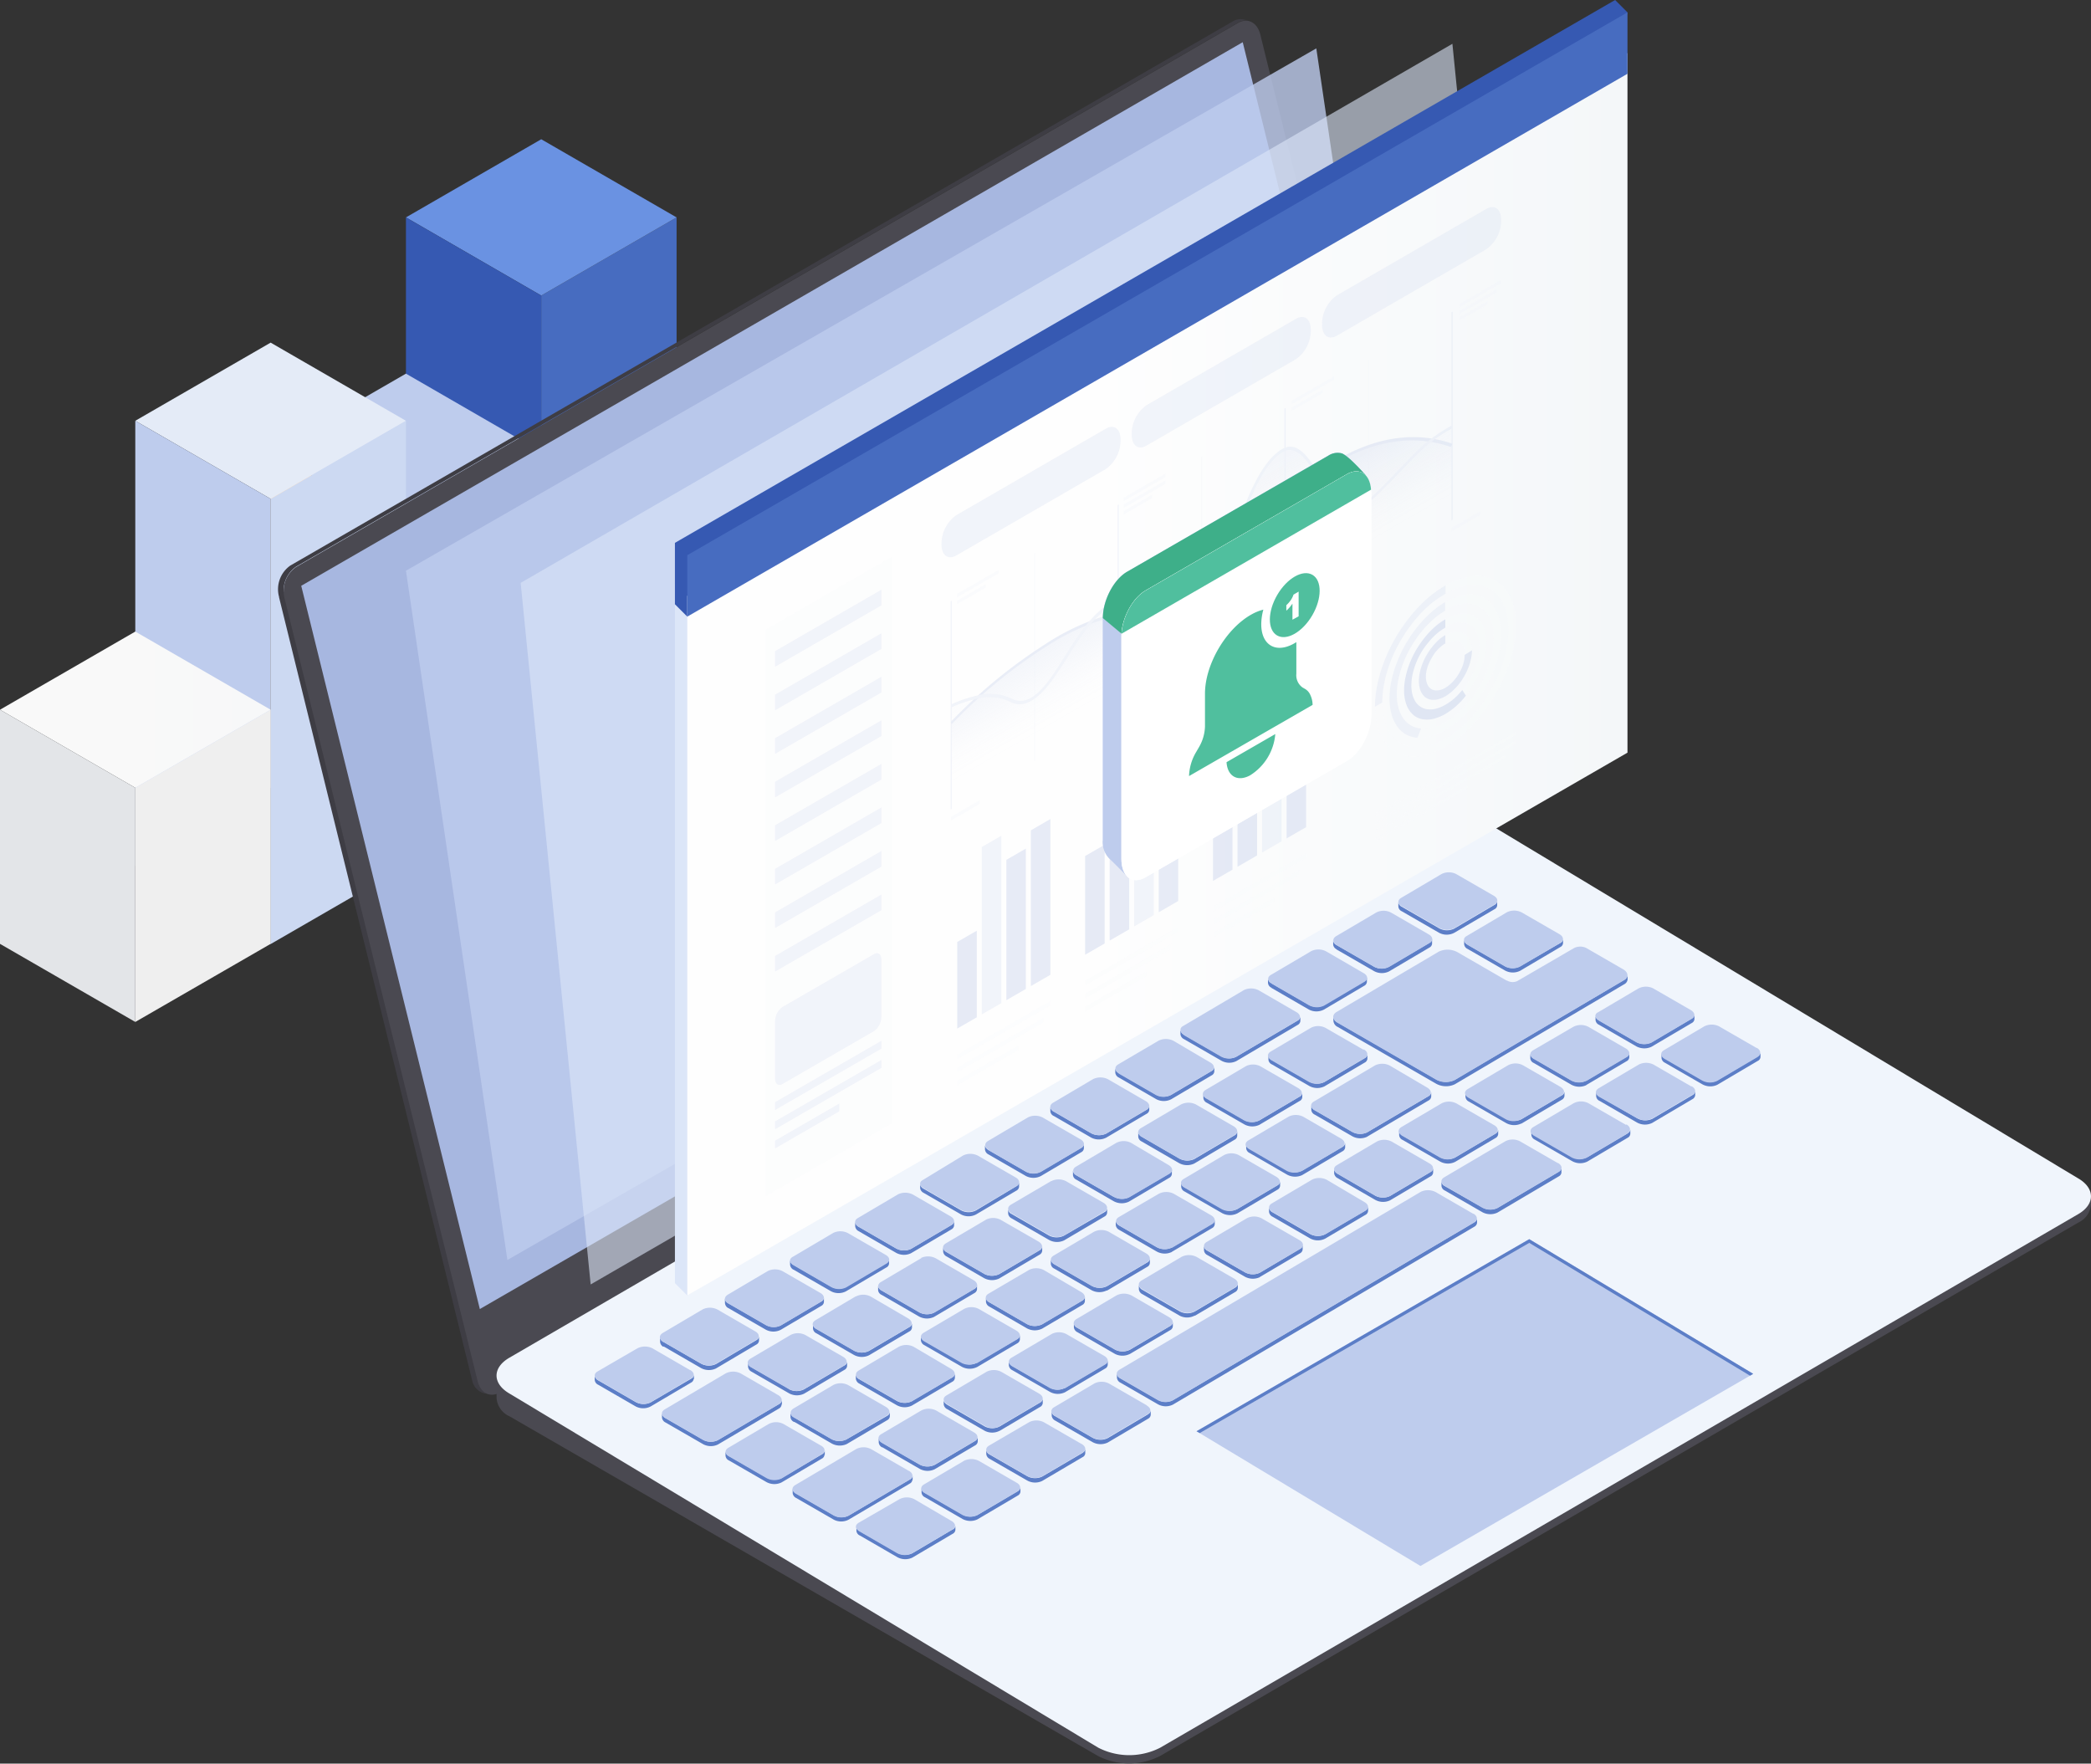 <svg xmlns="http://www.w3.org/2000/svg" xmlns:xlink="http://www.w3.org/1999/xlink" viewBox="0 0 338.47 285.47"><rect x="0" y="0" width="338.47" height="285.47" fill="#333333" stroke="none"/><defs><style>.cls-1{fill:#476cc0;}.cls-2{fill:#6a92e2;}.cls-3{fill:#3659b2;}.cls-4{fill:#5c7ec7;}.cls-17,.cls-5{fill:#becced;}.cls-6{fill:#ffd2a1;}.cls-7{fill:#ccd9f2;}.cls-8{fill:url(#Безымянный_градиент_19);}.cls-9{fill:#efefef;}.cls-10{fill:url(#Безымянный_градиент_43);}.cls-11{fill:#e3e5e8;}.cls-12{isolation:isolate;}.cls-13{fill:#3e3d44;}.cls-14{fill:#4a4951;}.cls-15{fill:#a7b7e0;}.cls-16{fill:#f0f5fc;}.cls-17,.cls-22,.cls-25,.cls-26,.cls-33{opacity:0.8;}.cls-18{opacity:0.6;fill:url(#Безымянный_градиент_10);}.cls-19{fill:url(#Безымянный_градиент_10-2);}.cls-20{fill:url(#Безымянный_градиент_27);}.cls-21{opacity:0.3;}.cls-23,.cls-26{fill:#f0f3fa;}.cls-24,.cls-25{fill:#bac7e7;}.cls-27{fill:url(#Безымянный_градиент_25);}.cls-28{fill:url(#Безымянный_градиент_23);}.cls-29{fill:#d4dcf0;}.cls-30,.cls-33{fill:#f9fafd;}.cls-31{fill:#b2c0e4;}.cls-32{fill:#adbce2;}.cls-34{fill:#3eaf89;}.cls-35{fill:#fff;}.cls-36{fill:#50bf9e;}</style><linearGradient id="Безымянный_градиент_19" x1="21.9" y1="68.11" x2="65.71" y2="68.11" gradientUnits="userSpaceOnUse"><stop offset="0" stop-color="#e4ebf7"/><stop offset="0.99" stop-color="#e4ebf7"/></linearGradient><linearGradient id="Безымянный_градиент_43" y1="114.88" x2="43.81" y2="114.88" gradientUnits="userSpaceOnUse"><stop offset="0.43" stop-color="#f9f9f9"/><stop offset="1" stop-color="#f7f8f9"/></linearGradient><linearGradient id="Безымянный_градиент_10" x1="84.28" y1="107.5" x2="246.44" y2="107.5" gradientUnits="userSpaceOnUse"><stop offset="0" stop-color="#dce6f8"/><stop offset="0.99" stop-color="#dce6f8"/></linearGradient><linearGradient id="Безымянный_градиент_10-2" x1="109.25" y1="108.14" x2="261.45" y2="108.14" xlink:href="#Безымянный_градиент_10"/><linearGradient id="Безымянный_градиент_27" x1="111.25" y1="109.14" x2="263.45" y2="109.14" gradientUnits="userSpaceOnUse"><stop offset="0.43" stop-color="#fefefe"/><stop offset="1" stop-color="#f4f7f9"/></linearGradient><linearGradient id="Безымянный_градиент_25" x1="78.04" y1="-245.24" x2="78.04" y2="-264.21" gradientTransform="matrix(0.87, -0.5, 0, 1.15, 126.9, 431.42)" gradientUnits="userSpaceOnUse"><stop offset="0.32" stop-color="#bac7e7" stop-opacity="0"/><stop offset="0.41" stop-color="#bac7e7" stop-opacity="0.03"/><stop offset="0.54" stop-color="#bac7e7" stop-opacity="0.11"/><stop offset="0.7" stop-color="#bac7e7" stop-opacity="0.25"/><stop offset="0.87" stop-color="#bac7e7" stop-opacity="0.44"/><stop offset="1" stop-color="#bac7e7" stop-opacity="0.6"/></linearGradient><linearGradient id="Безымянный_градиент_23" x1="78.04" y1="-246.98" x2="78.04" y2="-270.13" gradientTransform="matrix(0.87, -0.5, 0, 1.15, 126.9, 431.42)" gradientUnits="userSpaceOnUse"><stop offset="0.39" stop-color="#d4dcf0" stop-opacity="0"/><stop offset="0.47" stop-color="#d4dcf0" stop-opacity="0.05"/><stop offset="0.62" stop-color="#d4dcf0" stop-opacity="0.17"/><stop offset="0.81" stop-color="#d4dcf0" stop-opacity="0.38"/><stop offset="1" stop-color="#d4dcf0" stop-opacity="0.6"/></linearGradient></defs><title>Ресурс 155</title><g id="Слой_2" data-name="Слой 2"><g id="Слой_1-2" data-name="Слой 1"><polygon class="cls-1" points="87.61 127.52 109.52 114.87 109.52 35.19 87.61 47.84 87.61 127.52"/><polygon class="cls-2" points="65.71 35.19 87.61 47.84 109.52 35.19 87.61 22.54 65.71 35.19"/><polygon class="cls-3" points="87.61 127.52 65.71 114.87 65.71 35.19 87.61 47.84 87.61 127.52"/><polygon class="cls-4" points="65.71 140.16 87.61 127.52 87.61 73.13 65.71 85.78 65.71 140.16"/><polygon class="cls-5" points="43.81 73.13 65.71 85.78 87.61 73.13 65.71 60.48 43.81 73.13"/><polygon class="cls-6" points="65.71 140.16 43.81 127.52 43.81 73.13 65.71 85.78 65.71 140.16"/><polygon class="cls-7" points="43.81 152.81 65.71 140.16 65.71 68.11 43.81 80.75 43.81 152.81"/><polygon class="cls-8" points="21.9 68.11 43.81 80.75 65.71 68.11 43.81 55.46 21.9 68.11"/><polygon class="cls-5" points="43.81 152.81 21.9 140.16 21.9 68.11 43.81 80.75 43.81 152.81"/><polygon class="cls-9" points="21.9 165.42 43.81 152.78 43.81 114.88 21.9 127.52 21.9 165.42"/><polygon class="cls-10" points="0 114.88 21.9 127.52 43.81 114.88 21.9 102.23 0 114.88"/><polygon class="cls-11" points="21.9 165.42 0 152.78 0 114.88 21.9 127.52 21.9 165.42"/><g id="_2" data-name="2"><g class="cls-12"><path class="cls-13" d="M47.23,94.45,45.15,96.6,76.41,223.36a2.72,2.72,0,0,0,2,2.18l.9.18Z"/><path class="cls-13" d="M201.19,3.14a2.29,2.29,0,0,0-1.6.3L47,91.54a4.69,4.69,0,0,0-1.85,5l.9.19a4.72,4.72,0,0,1,1.86-5L200.49,3.62a2.29,2.29,0,0,1,1.6-.3Z"/><path class="cls-14" d="M235.3,132.33,204,5.57c-.47-1.9-2-2.74-3.55-1.88L47.91,91.79a4.72,4.72,0,0,0-1.86,5L77.31,223.55c.47,1.89,2,2.73,3.54,1.87l152.59-88.1A4.72,4.72,0,0,0,235.3,132.33Z"/><polygon class="cls-15" points="230.04 123.92 201.16 6.83 48.76 94.82 77.67 211.89 230.04 123.92"/></g><g class="cls-12"><path class="cls-14" d="M80.38,222.65v3.67a3.53,3.53,0,0,0,2.09,2.93l95.29,55a11.11,11.11,0,0,0,10,0L336.4,197.9a3.52,3.52,0,0,0,2.06-2.88v-1.37Z"/><path class="cls-16" d="M336.38,190.73c2.76,1.59,2.8,4.2,0,5.81L187.79,282.9a11,11,0,0,1-10,0L82.47,225.57c-2.78-1.61-2.8-4.2,0-5.81L231.06,133.4a11,11,0,0,1,10,0l70.53,42.43Z"/></g><polygon class="cls-5" points="247.54 200.58 193.68 231.67 229.93 253.48 283.79 222.38 247.54 200.58"/><polygon class="cls-4" points="247.54 201.18 283.28 222.68 283.79 222.38 247.54 200.58 193.68 231.67 194.19 231.97 247.54 201.18"/><path class="cls-4" d="M226.35,146.69V146a.93.93,0,0,0,.55.77l6.07,3.5a2.66,2.66,0,0,0,2.41.05l6.53-3.85a.77.77,0,0,0,.44-.64v.71a.76.76,0,0,1-.45.64L235.38,151a2.63,2.63,0,0,1-2.41,0l-6.07-3.5A.91.91,0,0,1,226.35,146.69Zm-10,7,6.07,3.5a2.62,2.62,0,0,0,2.42.05l6.52-3.85a.78.78,0,0,0,.45-.63V152a.76.76,0,0,1-.45.63l-6.52,3.85a2.6,2.6,0,0,1-2.41,0l-6.07-3.5a.92.92,0,0,1-.56-.77l0,.71A1,1,0,0,0,216.37,153.67Zm-10.54,6.22,6.07,3.51a2.65,2.65,0,0,0,2.42,0l6.52-3.85a.79.79,0,0,0,.44-.64l0-.71a.81.81,0,0,1-.45.64l-6.52,3.85a2.68,2.68,0,0,1-2.42-.05l-6.07-3.51a.92.92,0,0,1-.55-.77l0,.71A.94.94,0,0,0,205.83,159.89ZM237,152.1v.71a.94.94,0,0,0,.56.79l6.07,3.5a2.66,2.66,0,0,0,2.41.05l6.52-3.85a.77.77,0,0,0,.45-.64V152a.78.78,0,0,1-.44.64L246,156.44a2.66,2.66,0,0,1-2.41-.05l-6.07-3.5A.94.94,0,0,1,237,152.1Zm-4.52,22.62-15.94-9.2a1.18,1.18,0,0,1-.7-1l0,.71a1.19,1.19,0,0,0,.7,1l15.95,9.2a3.33,3.33,0,0,0,3,.08l27.42-16.19a1,1,0,0,0,.55-.79v-.71a1,1,0,0,1-.54.79L235.47,174.8A3.33,3.33,0,0,1,232.46,174.72Zm25.79-10.33v.71a.92.92,0,0,0,.55.77l6.07,3.51a2.74,2.74,0,0,0,2.43.06l6.53-3.85a.77.77,0,0,0,.43-.64l0-.71a.8.8,0,0,1-.44.64l-6.52,3.85a2.76,2.76,0,0,1-2.44-.06l-6.07-3.51A.94.94,0,0,1,258.25,164.39ZM284.48,171,278,174.87a2.65,2.65,0,0,1-2.43-.06l-6.07-3.5a1,1,0,0,1-.55-.77v.71a.93.93,0,0,0,.55.77l6.07,3.5a2.65,2.65,0,0,0,2.43.06l6.52-3.85a.76.76,0,0,0,.45-.63v-.71A.77.77,0,0,1,284.48,171Zm-27.71,4.63,6.52-3.85a.77.77,0,0,0,.44-.63v-.71a.77.77,0,0,1-.44.63l-6.52,3.85a2.68,2.68,0,0,1-2.43-.06l-6.07-3.51a.92.92,0,0,1-.56-.77v.71a.9.9,0,0,0,.56.77l6.07,3.51A2.67,2.67,0,0,0,256.77,175.65ZM274,177.24l-6.52,3.85A2.68,2.68,0,0,1,265,181l-6.07-3.51a.91.91,0,0,1-.56-.77v.71a.91.91,0,0,0,.56.77l6.07,3.51a2.68,2.68,0,0,0,2.43.06l6.52-3.85a.82.82,0,0,0,.45-.64v-.71A.79.79,0,0,1,274,177.24Zm-27.72,4.63,6.52-3.85a.79.79,0,0,0,.44-.63v-.71a.77.77,0,0,1-.44.63l-6.52,3.85a2.67,2.67,0,0,1-2.43-.06l-6.07-3.5a.92.92,0,0,1-.56-.77v.71a.93.93,0,0,0,.55.77l6.07,3.5A2.7,2.7,0,0,0,246.23,181.87Zm17.18,1.59-6.52,3.85a2.65,2.65,0,0,1-2.43-.06l-6.07-3.5a.92.92,0,0,1-.56-.78v.71a.93.93,0,0,0,.55.78l6.07,3.5a2.67,2.67,0,0,0,2.44.06l6.52-3.85a.77.77,0,0,0,.44-.63l0-.71A.78.78,0,0,1,263.41,183.46ZM191.65,168.2l6.07,3.5a2.61,2.61,0,0,0,2.4.06l9.94-5.86a.8.8,0,0,0,.43-.63v-.71a.77.77,0,0,1-.43.63l-9.94,5.86a2.64,2.64,0,0,1-2.4-.06l-6.07-3.5a1,1,0,0,1-.57-.79v.71A1,1,0,0,0,191.65,168.2Zm29.25,3.09-6.52,3.85a2.68,2.68,0,0,1-2.43-.06l-6.07-3.5a.92.92,0,0,1-.56-.77v.71a.92.92,0,0,0,.56.77l6.07,3.5a2.67,2.67,0,0,0,2.43.06l6.52-3.85a.77.77,0,0,0,.44-.63v-.71A.77.77,0,0,1,220.9,171.29Zm.4,12.7,9.94-5.86a.78.78,0,0,0,.43-.62v-.71a.77.77,0,0,1-.42.62l-9.94,5.86a2.66,2.66,0,0,1-2.42-.07l-6.07-3.5a.94.94,0,0,1-.56-.78v.71a.92.92,0,0,0,.56.78l6.07,3.5A2.64,2.64,0,0,0,221.3,184Zm14.24,4.08,6.52-3.85a.8.8,0,0,0,.45-.63v-.72a.78.78,0,0,1-.45.64l-6.52,3.85a2.62,2.62,0,0,1-2.42-.05l-6.07-3.5a1,1,0,0,1-.57-.79v.71a.93.93,0,0,0,.57.79l6.07,3.5A2.62,2.62,0,0,0,235.54,188.07Zm-54.43-13.65,6.07,3.51a2.66,2.66,0,0,0,2.41,0l6.53-3.86a.77.77,0,0,0,.44-.63l0-.71a.8.8,0,0,1-.45.63l-6.52,3.85a2.62,2.62,0,0,1-2.42,0l-6.07-3.5a1,1,0,0,1-.57-.79v.71A1,1,0,0,0,181.11,174.42Zm20.31,6.87-6.07-3.5a1,1,0,0,1-.56-.78v.71a.94.94,0,0,0,.56.78l6.07,3.5a2.69,2.69,0,0,0,2.42.08l6.54-3.87a.72.72,0,0,0,.42-.61v-.71a.72.72,0,0,1-.42.61l-6.54,3.86A2.66,2.66,0,0,1,201.42,181.29Zm9.36,8.92,6.52-3.85a.78.78,0,0,0,.44-.63V185a.76.76,0,0,1-.44.64l-6.52,3.85a2.71,2.71,0,0,1-2.43-.06l-6.07-3.51a1,1,0,0,1-.56-.77v.71a.91.91,0,0,0,.56.77l6.07,3.51A2.71,2.71,0,0,0,210.78,190.21ZM225,194.3l6.54-3.87a.76.76,0,0,0,.44-.62v-.71a.77.77,0,0,1-.43.62L225,193.59a2.67,2.67,0,0,1-2.4-.06L216.54,190a1,1,0,0,1-.58-.79v.71a1,1,0,0,0,.58.79l6.07,3.51A2.65,2.65,0,0,0,225,194.3Zm-54.42-13.66,6.07,3.51a2.66,2.66,0,0,0,2.41,0l6.52-3.85a.77.77,0,0,0,.45-.64V179a.79.79,0,0,1-.44.64l-6.53,3.85a2.69,2.69,0,0,1-2.41-.05l-6.07-3.51a.92.92,0,0,1-.56-.78v.71A.91.91,0,0,0,170.57,180.64Zm20.31,6.88L184.81,184a1,1,0,0,1-.56-.77V184a.93.93,0,0,0,.56.77l6.07,3.51a2.71,2.71,0,0,0,2.43.06l6.52-3.85a.75.75,0,0,0,.44-.63l0-.71a.8.8,0,0,1-.44.63l-6.53,3.85A2.71,2.71,0,0,1,190.88,187.52Zm9.36,8.91,6.52-3.85a.79.79,0,0,0,.44-.63v-.71a.77.77,0,0,1-.44.63l-6.52,3.85a2.71,2.71,0,0,1-2.43-.06l-6.07-3.5a.93.93,0,0,1-.55-.78l0,.71a.94.94,0,0,0,.56.78l6.07,3.5A2.71,2.71,0,0,0,200.24,196.43Zm14.23,4.08,6.52-3.85a.77.77,0,0,0,.45-.64v-.71a.79.79,0,0,1-.45.64l-6.52,3.85a2.63,2.63,0,0,1-2.41-.05L206,196.24a1,1,0,0,1-.58-.78v.71a1,1,0,0,0,.58.78l6.07,3.51A2.63,2.63,0,0,0,214.47,200.51ZM160,186.86l6.07,3.5a2.65,2.65,0,0,0,2.42,0l6.52-3.85a.77.77,0,0,0,.44-.64v-.71a.77.77,0,0,1-.44.64l-6.52,3.85a2.63,2.63,0,0,1-2.41,0l-6.07-3.5a1,1,0,0,1-.57-.79l0,.71A1,1,0,0,0,160,186.86Zm20.3,6.88-6.07-3.5a.93.93,0,0,1-.55-.78v.71a.91.91,0,0,0,.55.78l6.07,3.5a2.71,2.71,0,0,0,2.43.06l6.52-3.85a.77.77,0,0,0,.44-.63v-.71a.75.75,0,0,1-.43.63l-6.53,3.85A2.71,2.71,0,0,1,180.34,193.74Zm9.37,8.9,6.53-3.85a.78.78,0,0,0,.43-.63v-.71a.76.76,0,0,1-.43.63l-6.52,3.85a2.7,2.7,0,0,1-2.44-.06l-6.07-3.5a1,1,0,0,1-.56-.77v.71a1,1,0,0,0,.56.77l6.07,3.5A2.68,2.68,0,0,0,189.71,202.64Zm14.22,4.09,6.52-3.85a.78.78,0,0,0,.45-.64v-.71a.76.76,0,0,1-.45.64L203.94,206a2.66,2.66,0,0,1-2.41-.05l-6.07-3.5a.94.94,0,0,1-.57-.79v.71a.94.94,0,0,0,.56.79l6.07,3.5A2.68,2.68,0,0,0,203.93,206.73ZM149.5,193.08l6.07,3.5a2.62,2.62,0,0,0,2.42,0l6.52-3.85a.8.8,0,0,0,.45-.63v-.71a.78.78,0,0,1-.45.63L158,195.92a2.62,2.62,0,0,1-2.42,0l-6.07-3.5a.94.94,0,0,1-.56-.79l0,.71A1,1,0,0,0,149.5,193.08ZM169.82,200l-6.07-3.5a.92.92,0,0,1-.56-.77l0,.71a1,1,0,0,0,.56.77l6.07,3.5a2.67,2.67,0,0,0,2.44.06l6.52-3.85a.76.76,0,0,0,.43-.63v-.71a.74.74,0,0,1-.43.63L172.25,200A2.67,2.67,0,0,1,169.82,200Zm9.35,8.92,6.52-3.85a.76.76,0,0,0,.44-.64l0-.71a.8.8,0,0,1-.44.64l-6.53,3.85a2.68,2.68,0,0,1-2.43-.07l-6.07-3.5a1,1,0,0,1-.56-.77v.71a.94.94,0,0,0,.56.77l6.07,3.51A2.71,2.71,0,0,0,179.17,208.87Zm14.23,4.07,6.53-3.85a.79.79,0,0,0,.44-.63v-.71a.79.79,0,0,1-.44.63l-6.52,3.85a2.62,2.62,0,0,1-2.42,0l-6.07-3.5a1,1,0,0,1-.57-.79l0,.71a1,1,0,0,0,.58.79l6.07,3.5A2.6,2.6,0,0,0,193.4,212.94ZM139,199.29l6.07,3.51a2.65,2.65,0,0,0,2.39.06L154,199a.79.79,0,0,0,.44-.63v-.71a.8.8,0,0,1-.43.63l-6.54,3.86a2.67,2.67,0,0,1-2.4-.06L139,198.58a1,1,0,0,1-.57-.79v.71A1,1,0,0,0,139,199.29Zm20.29,6.88-6.07-3.5a.93.93,0,0,1-.55-.77l0,.71a1,1,0,0,0,.56.77l6.07,3.51a2.71,2.71,0,0,0,2.43.06l6.53-3.85a.8.8,0,0,0,.44-.64v-.71a.8.8,0,0,1-.44.64l-6.52,3.85A2.7,2.7,0,0,1,159.27,206.17Zm9.36,8.92,6.54-3.86a.75.75,0,0,0,.42-.62l0-.71a.78.78,0,0,1-.43.62l-6.54,3.86a2.67,2.67,0,0,1-2.41-.07l-6.07-3.51a.92.92,0,0,1-.56-.77l0,.71a1,1,0,0,0,.57.77l6.07,3.51A2.67,2.67,0,0,0,168.63,215.09Zm14.23,4.08,6.52-3.85a.79.79,0,0,0,.45-.64V214a.79.79,0,0,1-.44.64l-6.53,3.85a2.66,2.66,0,0,1-2.41-.05l-6.07-3.51a.93.93,0,0,1-.57-.78l0,.71a1,1,0,0,0,.58.78l6.07,3.51A2.66,2.66,0,0,0,182.86,219.17Zm69.45-29.51-9.92,5.86a2.71,2.71,0,0,1-2.43-.06L233.89,192a.94.94,0,0,1-.56-.77v.71a.91.91,0,0,0,.56.77l6.07,3.51a2.71,2.71,0,0,0,2.43.06l9.92-5.86a.79.79,0,0,0,.44-.63V189A.77.77,0,0,1,252.31,189.66Zm-13.7,8.2-48.78,28.79a2.6,2.6,0,0,1-2.41-.05l-6.07-3.5a1,1,0,0,1-.57-.79l0,.71a1,1,0,0,0,.57.79l6.07,3.5a2.62,2.62,0,0,0,2.42.05l48.78-28.79a.81.81,0,0,0,.45-.64v-.71A.79.79,0,0,1,238.61,197.86Zm-110.17,7.66,6.07,3.5a2.63,2.63,0,0,0,2.41,0l6.52-3.85a.77.77,0,0,0,.45-.64v-.71a.77.77,0,0,1-.45.64l-6.52,3.85a2.63,2.63,0,0,1-2.41-.05l-6.07-3.51a.93.93,0,0,1-.57-.78v.71A1,1,0,0,0,128.44,205.52Zm20.31,6.87-6.07-3.51a.92.92,0,0,1-.56-.77v.71a.91.91,0,0,0,.56.77l6.07,3.51a2.67,2.67,0,0,0,2.41.07l6.54-3.86a.78.78,0,0,0,.43-.62V208a.77.77,0,0,1-.42.62l-6.55,3.86A2.67,2.67,0,0,1,148.75,212.39Zm9.36,8.91,6.52-3.85a.79.79,0,0,0,.44-.63v-.71a.77.77,0,0,1-.44.63l-6.52,3.85a2.67,2.67,0,0,1-2.43-.06l-6.07-3.5a.92.92,0,0,1-.56-.78l0,.72a1,1,0,0,0,.56.77l6.07,3.5A2.7,2.7,0,0,0,158.11,221.3Zm14.21,4.09,6.54-3.86a.74.74,0,0,0,.43-.62v-.71a.74.74,0,0,1-.43.62l-6.54,3.86a2.62,2.62,0,0,1-2.39-.06l-6.07-3.5a1,1,0,0,1-.58-.79V221a1,1,0,0,0,.57.79l6.07,3.5A2.64,2.64,0,0,0,172.32,225.39Zm-54.43-13.65,6.07,3.5a2.62,2.62,0,0,0,2.42,0l6.52-3.85a.78.78,0,0,0,.45-.64v-.71a.76.76,0,0,1-.45.64l-6.52,3.85a2.6,2.6,0,0,1-2.41-.05l-6.07-3.5a1,1,0,0,1-.57-.79l0,.71A1,1,0,0,0,117.89,211.74Zm20.32,6.87-6.07-3.5a.92.92,0,0,1-.56-.77v.71a.92.92,0,0,0,.56.77l6.07,3.5a2.67,2.67,0,0,0,2.43.06l6.52-3.85a.77.77,0,0,0,.44-.63v-.71a.77.77,0,0,1-.44.63l-6.52,3.85A2.68,2.68,0,0,1,138.21,218.61Zm9.37,8.2a2.67,2.67,0,0,1-2.44-.06l-6.07-3.5a.93.93,0,0,1-.55-.77l0,.71a1,1,0,0,0,.56.77l6.07,3.5a2.64,2.64,0,0,0,2.43.06l6.53-3.85a.77.77,0,0,0,.44-.63v-.71a.77.77,0,0,1-.44.63Zm14.22,4.79,6.52-3.85a.8.8,0,0,0,.45-.63v-.72a.78.78,0,0,1-.45.64l-6.52,3.85a2.62,2.62,0,0,1-2.42,0l-6.06-3.5c-.39-.23-.59-.51-.58-.79v.71a1,1,0,0,0,.57.79l6.07,3.5A2.62,2.62,0,0,0,161.8,231.6Zm24-2.66-6.52,3.85a2.67,2.67,0,0,1-2.43-.06l-6.07-3.5a.92.92,0,0,1-.56-.78l0,.71a1,1,0,0,0,.56.78l6.07,3.5a2.7,2.7,0,0,0,2.44.06l6.52-3.85a.79.79,0,0,0,.44-.63v-.71A.77.77,0,0,1,185.77,228.94Zm-78.4-11,6.07,3.51a2.67,2.67,0,0,0,2.4.06l6.54-3.87a.77.77,0,0,0,.43-.62v-.71a.75.75,0,0,1-.43.62l-6.54,3.87a2.65,2.65,0,0,1-2.4-.07l-6.07-3.5a1,1,0,0,1-.57-.79v.71A1,1,0,0,0,107.37,218Zm20.3,6.88-6.07-3.5a.92.92,0,0,1-.56-.77l0,.71a1,1,0,0,0,.56.77l6.07,3.5a2.67,2.67,0,0,0,2.44.06l6.52-3.85a.77.77,0,0,0,.44-.63v-.71a.75.75,0,0,1-.44.63l-6.52,3.85A2.64,2.64,0,0,1,127.67,224.83Zm.87,5.34,6.07,3.51a2.7,2.7,0,0,0,2.41.07l6.54-3.86a.78.78,0,0,0,.43-.62v-.71a.77.77,0,0,1-.42.62L137,233a2.7,2.7,0,0,1-2.41-.07l-6.07-3.51a.92.92,0,0,1-.56-.77v.71A.92.92,0,0,0,128.54,230.17Zm14.23,4.1,6.07,3.51a2.66,2.66,0,0,0,2.41.05l6.53-3.85a.79.79,0,0,0,.44-.64l0-.71a.8.8,0,0,1-.45.63l-6.52,3.86a2.68,2.68,0,0,1-2.42-.05l-6.07-3.51a1,1,0,0,1-.57-.78l0,.71A1,1,0,0,0,142.77,234.27Zm32.46.89L168.71,239a2.67,2.67,0,0,1-2.44-.06l-6.07-3.5a.93.93,0,0,1-.55-.77l0,.71a1,1,0,0,0,.56.77l6.07,3.5a2.64,2.64,0,0,0,2.43.06l6.53-3.85a.74.74,0,0,0,.43-.63l0-.71A.77.77,0,0,1,175.23,235.16Zm-10.52,6.22-6.55,3.86a2.7,2.7,0,0,1-2.41-.07l-6.07-3.51a.92.92,0,0,1-.56-.77v.71a.92.92,0,0,0,.56.77l6.07,3.51a2.7,2.7,0,0,0,2.41.07l6.54-3.86a.78.78,0,0,0,.43-.62v-.71A.77.77,0,0,1,164.71,241.38Zm-52.43-18.14v-.71a.79.79,0,0,1-.44.64L105.32,227a2.63,2.63,0,0,1-2.41-.05l-6.07-3.51a1,1,0,0,1-.57-.78v.71a.94.94,0,0,0,.57.78l6.07,3.51a2.63,2.63,0,0,0,2.41,0l6.52-3.85A.77.77,0,0,0,112.28,223.24Zm14.24,4.1v-.71a.8.8,0,0,1-.43.63l-9.92,5.85a2.64,2.64,0,0,1-2.44-.06l-6.07-3.5a.93.93,0,0,1-.55-.77l0,.71a1,1,0,0,0,.56.77l6.07,3.5a2.62,2.62,0,0,0,2.43.06l9.93-5.85A.8.8,0,0,0,126.52,227.34Zm6.94,8.14v-.71a.77.77,0,0,1-.44.63l-6.52,3.85a2.68,2.68,0,0,1-2.43-.06L118,235.68a.9.9,0,0,1-.56-.77v.71a.92.92,0,0,0,.56.78l6.07,3.5a2.67,2.67,0,0,0,2.43.06l6.52-3.85A.77.77,0,0,0,133.46,235.48Zm14.22,4.09,0-.72a.77.77,0,0,1-.44.63l-9.92,5.85a2.6,2.6,0,0,1-2.41-.05l-6.07-3.5a1,1,0,0,1-.58-.79v.71a1,1,0,0,0,.58.79l6.07,3.5a2.6,2.6,0,0,0,2.41,0l9.92-5.85A.74.74,0,0,0,147.68,239.57Zm6.48,8-6.52,3.85a2.68,2.68,0,0,1-2.43-.06l-6.07-3.51a.9.9,0,0,1-.56-.77v.71a.9.9,0,0,0,.56.77l6.07,3.51a2.67,2.67,0,0,0,2.43.06l6.52-3.85a.79.79,0,0,0,.44-.63V247A.77.77,0,0,1,154.16,247.6Z"/><path class="cls-5" d="M226.8,145.34l6.52-3.85a2.63,2.63,0,0,1,2.41,0l6.07,3.5c.7.41.76,1,.12,1.41l-6.53,3.85a2.66,2.66,0,0,1-2.41-.05l-6.07-3.5C226.21,146.34,226.18,145.71,226.8,145.34ZM216.39,153l6.07,3.5a2.6,2.6,0,0,0,2.41,0l6.52-3.85c.64-.37.59-1-.11-1.4l-6.07-3.51a2.63,2.63,0,0,0-2.41-.05l-6.53,3.85C215.64,151.93,215.69,152.56,216.39,153Zm-10.55,6.22,6.07,3.51a2.68,2.68,0,0,0,2.42.05l6.52-3.85c.64-.38.59-1-.11-1.41L214.67,154a2.66,2.66,0,0,0-2.41-.05l-6.53,3.85C205.09,158.15,205.15,158.78,205.84,159.18Zm31.7-6.29,6.07,3.5a2.66,2.66,0,0,0,2.41.05l6.53-3.85c.64-.38.58-1-.11-1.41l-6.07-3.5a2.67,2.67,0,0,0-2.44-.06l-6.52,3.85C236.79,151.83,236.84,152.48,237.54,152.89Zm6.35,5.8-8-4.62a3.33,3.33,0,0,0-3-.07l-16.53,9.76c-.79.46-.71,1.26.16,1.76l15.94,9.2a3.33,3.33,0,0,0,3,.08l27.43-16.19c.78-.47.71-1.26-.16-1.76l-5.94-3.43a2.23,2.23,0,0,0-2,0l-9.22,5.36A1.85,1.85,0,0,1,243.89,158.69Zm14.91,6.47,6.07,3.51a2.76,2.76,0,0,0,2.44.06l6.52-3.85c.64-.38.56-1-.13-1.42L267.63,160a2.65,2.65,0,0,0-2.42,0l-6.52,3.85C258.07,164.12,258.11,164.76,258.8,165.16Zm25.55,4.44-6.07-3.5a2.65,2.65,0,0,0-2.42,0l-6.52,3.85c-.62.37-.58,1,.11,1.41l6.07,3.5a2.65,2.65,0,0,0,2.43.06l6.53-3.85C285.12,170.65,285.06,170,284.35,169.6Zm-27.57,5.34,6.52-3.85c.64-.38.57-1-.13-1.42l-6.07-3.51a2.66,2.66,0,0,0-2.41,0L248.17,170c-.64.38-.59,1,.11,1.41l6.07,3.51A2.68,2.68,0,0,0,256.78,174.94Zm17,.88-6.07-3.51a2.66,2.66,0,0,0-2.41-.05l-6.52,3.85c-.64.38-.59,1,.11,1.41L265,181a2.68,2.68,0,0,0,2.43.06l6.52-3.85C274.59,176.86,274.54,176.23,273.82,175.82Zm-27.58,5.34,6.52-3.85c.64-.38.57-1-.13-1.42l-6.07-3.5a2.6,2.6,0,0,0-2.41,0l-6.52,3.85c-.64.38-.59,1,.11,1.41l6.07,3.5A2.67,2.67,0,0,0,246.24,181.16Zm17,.88-6.07-3.5a2.6,2.6,0,0,0-2.41,0l-6.52,3.85c-.64.37-.59,1,.11,1.41l6.07,3.5a2.65,2.65,0,0,0,2.43.06l6.52-3.85C264.05,183.08,264,182.45,263.28,182Zm-71.62-14.55,6.07,3.5a2.64,2.64,0,0,0,2.4.06l9.94-5.86c.62-.37.57-1-.13-1.4l-6.07-3.51a2.69,2.69,0,0,0-2.42-.07l-9.93,5.87C190.89,166.45,191,167.09,191.66,167.49Zm29.11,2.38-6.07-3.5a2.6,2.6,0,0,0-2.41-.05l-6.52,3.85c-.64.38-.59,1,.11,1.41l6.07,3.5a2.68,2.68,0,0,0,2.43.06l6.52-3.85C221.54,170.91,221.47,170.27,220.77,169.87Zm.55,13.41,9.94-5.86c.62-.37.54-1-.15-1.41L225,172.5a2.68,2.68,0,0,0-2.4-.06l-9.94,5.87c-.62.37-.56,1,.13,1.4l6.07,3.5A2.66,2.66,0,0,0,221.32,183.28Zm14.23,4.08,6.52-3.85c.64-.38.59-1-.11-1.41l-6.07-3.5a2.65,2.65,0,0,0-2.43-.06l-6.53,3.85c-.64.38-.58,1,.13,1.42l6.07,3.5A2.62,2.62,0,0,0,235.55,187.36Zm-54.43-13.65,6.07,3.5a2.62,2.62,0,0,0,2.42,0l6.52-3.85c.64-.37.58-1-.11-1.4L190,168.5a2.7,2.7,0,0,0-2.44-.06L181,172.29C180.35,172.67,180.43,173.31,181.12,173.71Zm20.65-1.18-6.55,3.86c-.62.37-.56,1,.13,1.4l6.07,3.5a2.66,2.66,0,0,0,2.42.07l6.54-3.86c.62-.36.55-1-.15-1.41l-6.07-3.5A2.62,2.62,0,0,0,201.77,172.53Zm9,17,6.52-3.85c.64-.38.57-1-.13-1.42l-6.07-3.51a2.66,2.66,0,0,0-2.41-.05l-6.52,3.85c-.64.38-.59,1,.11,1.41l6.07,3.51A2.71,2.71,0,0,0,210.79,189.5ZM225,193.59l6.54-3.87c.62-.36.56-1-.13-1.39l-6.07-3.51a2.66,2.66,0,0,0-2.42-.07l-6.54,3.86c-.62.37-.57,1,.15,1.41l6.07,3.51A2.67,2.67,0,0,0,225,193.59Zm-54.43-13.66,6.07,3.51a2.69,2.69,0,0,0,2.41.05l6.53-3.85c.64-.38.58-1-.12-1.41l-6.06-3.51a2.73,2.73,0,0,0-2.44-.06l-6.52,3.85C169.83,178.88,169.88,179.53,170.58,179.93Zm20.64-1.18-6.52,3.85c-.64.38-.59,1,.11,1.41l6.07,3.51a2.71,2.71,0,0,0,2.43.06l6.53-3.85c.64-.38.56-1-.13-1.42l-6.07-3.51A2.68,2.68,0,0,0,191.22,178.75Zm9,17,6.52-3.85c.64-.38.57-1-.13-1.42l-6.07-3.5a2.6,2.6,0,0,0-2.41,0l-6.52,3.85c-.62.36-.59,1,.11,1.41l6.07,3.5A2.71,2.71,0,0,0,200.25,195.72Zm14.23,4.08L221,196c.64-.38.59-1-.11-1.41L214.82,191a2.68,2.68,0,0,0-2.43-.06l-6.52,3.85c-.64.38-.59,1,.13,1.42l6.07,3.51A2.63,2.63,0,0,0,214.48,199.8Zm-54.42-13.65,6.07,3.5a2.63,2.63,0,0,0,2.41,0l6.52-3.85c.62-.37.59-1-.11-1.41l-6.07-3.5a2.68,2.68,0,0,0-2.43-.06l-6.52,3.85C159.29,185.1,159.36,185.74,160.06,186.15ZM180.68,185l-6.52,3.85c-.62.36-.59,1,.11,1.41l6.07,3.5a2.71,2.71,0,0,0,2.43.06L189.3,190c.63-.38.56-1-.14-1.42L183.1,185A2.62,2.62,0,0,0,180.68,185Zm9,17,6.52-3.85c.62-.36.57-1-.13-1.42l-6.07-3.5a2.68,2.68,0,0,0-2.42,0L181.11,197c-.64.38-.58,1,.11,1.41l6.07,3.5A2.7,2.7,0,0,0,189.73,201.93ZM203.94,206l6.52-3.85c.64-.38.59-1-.11-1.41l-6.07-3.5a2.62,2.62,0,0,0-2.43-.06l-6.52,3.85c-.63.36-.59,1,.13,1.42l6.07,3.5A2.66,2.66,0,0,0,203.94,206Zm-54.43-13.65,6.07,3.5a2.62,2.62,0,0,0,2.42,0l6.52-3.85c.64-.37.59-1-.11-1.41l-6.07-3.5a2.68,2.68,0,0,0-2.43-.06L149.38,191C148.74,191.33,148.82,192,149.51,192.37Zm20.65-1.18L163.63,195c-.63.38-.58,1,.12,1.41l6.07,3.5a2.67,2.67,0,0,0,2.43.06l6.52-3.85c.62-.36.57-1-.13-1.42l-6.07-3.5A2.66,2.66,0,0,0,170.16,191.19Zm9,17,6.53-3.85c.64-.38.56-1-.13-1.42l-6.07-3.51a2.65,2.65,0,0,0-2.42,0l-6.52,3.85c-.64.38-.59,1,.11,1.41l6.07,3.5A2.68,2.68,0,0,0,179.18,208.16Zm14.24,4.07,6.52-3.85c.62-.36.58-1-.11-1.41l-6.07-3.5a2.7,2.7,0,0,0-2.44-.06l-6.52,3.85c-.64.38-.58,1,.13,1.42l6.07,3.5A2.62,2.62,0,0,0,193.42,212.23ZM139,198.58l6.07,3.51a2.67,2.67,0,0,0,2.4.06l6.54-3.86c.62-.37.56-1-.13-1.4l-6.07-3.51a2.72,2.72,0,0,0-2.42-.07l-6.54,3.86C138.22,197.54,138.29,198.18,139,198.58Zm20.63-1.17-6.53,3.85c-.64.38-.58,1,.11,1.41l6.07,3.5a2.7,2.7,0,0,0,2.44.07l6.52-3.85c.64-.38.57-1-.13-1.42L162,197.46A2.63,2.63,0,0,0,159.62,197.41Zm9,17,6.54-3.86c.62-.37.55-1-.15-1.41L169,205.6a2.68,2.68,0,0,0-2.4-.06L160,209.41c-.62.36-.57,1,.13,1.39l6.07,3.51A2.67,2.67,0,0,0,168.64,214.38Zm14.23,4.08,6.53-3.85c.64-.38.58-1-.11-1.41l-6.07-3.51a2.7,2.7,0,0,0-2.44-.06l-6.52,3.85c-.64.38-.59,1,.13,1.42l6.07,3.51A2.66,2.66,0,0,0,182.87,218.46Zm69.31-30.22-6.07-3.5a2.6,2.6,0,0,0-2.41-.05l-9.92,5.85c-.64.38-.59,1,.11,1.41l6.07,3.51a2.71,2.71,0,0,0,2.43.06l9.92-5.86C253,189.28,252.88,188.64,252.18,188.24Zm-13.68,8.21-6.07-3.51a2.71,2.71,0,0,0-2.43-.06l-48.78,28.8c-.64.38-.57,1,.13,1.42l6.07,3.5a2.6,2.6,0,0,0,2.41.05l48.78-28.79C239.25,197.48,239.2,196.85,238.5,196.45Zm-110,8.35,6.07,3.51a2.63,2.63,0,0,0,2.41.05l6.52-3.85c.64-.38.59-1-.11-1.41l-6.07-3.5a2.64,2.64,0,0,0-2.43-.06l-6.52,3.85C127.68,203.76,127.75,204.4,128.45,204.8Zm20.64-1.18-6.54,3.87c-.62.36-.57,1,.13,1.39l6.07,3.51a2.67,2.67,0,0,0,2.41.07l6.55-3.86c.62-.37.54-1-.15-1.41l-6.07-3.51A2.68,2.68,0,0,0,149.09,203.62Zm9,17,6.52-3.85c.64-.38.57-1-.13-1.42l-6.07-3.5a2.6,2.6,0,0,0-2.41,0l-6.53,3.85c-.63.38-.58,1,.12,1.41l6.07,3.5A2.67,2.67,0,0,0,158.12,220.59Zm14.21,4.09,6.54-3.86c.62-.37.57-1-.13-1.4l-6.07-3.5a2.61,2.61,0,0,0-2.41-.07l-6.54,3.86c-.62.36-.57,1,.15,1.41l6.07,3.5A2.62,2.62,0,0,0,172.33,224.68ZM117.91,211l6.07,3.5a2.6,2.6,0,0,0,2.41.05l6.52-3.85c.64-.38.59-1-.11-1.41l-6.07-3.5a2.68,2.68,0,0,0-2.43-.06l-6.52,3.85C117.14,210,117.21,210.63,117.91,211Zm20.64-1.18L132,213.7c-.64.38-.59,1,.11,1.41l6.07,3.5a2.68,2.68,0,0,0,2.43.06l6.52-3.85c.64-.38.57-1-.13-1.42L141,209.9A2.6,2.6,0,0,0,138.55,209.85ZM147.9,218a2.65,2.65,0,0,0-2.42,0L139,221.84c-.64.38-.58,1,.11,1.41l6.07,3.5a2.67,2.67,0,0,0,2.44.06L154.1,223c.64-.37.57-1-.13-1.42Zm13.91,12.85,6.52-3.85c.64-.38.59-1-.11-1.41l-6.07-3.5a2.65,2.65,0,0,0-2.43-.06l-6.53,3.85c-.63.38-.58,1,.14,1.42l6.06,3.5A2.62,2.62,0,0,0,161.81,230.89Zm23.83-3.37-6.07-3.5a2.6,2.6,0,0,0-2.41-.05l-6.53,3.85c-.64.37-.58,1,.12,1.41l6.07,3.5a2.67,2.67,0,0,0,2.43.06l6.52-3.85C186.41,228.56,186.34,227.92,185.64,227.52Zm-78.26-10.28,6.07,3.5a2.65,2.65,0,0,0,2.4.07l6.54-3.87c.62-.36.57-1-.13-1.39L116.19,212a2.69,2.69,0,0,0-2.42-.07l-6.52,3.85C106.61,216.2,106.69,216.84,107.38,217.24ZM128,216.07l-6.53,3.85c-.63.38-.58,1,.12,1.41l6.07,3.5a2.64,2.64,0,0,0,2.43.06l6.52-3.85c.64-.37.57-1-.13-1.42l-6.07-3.5A2.63,2.63,0,0,0,128,216.07Zm.54,13.39,6.07,3.51A2.7,2.7,0,0,0,137,233l6.55-3.86c.62-.37.54-1-.15-1.41l-6.07-3.51a2.68,2.68,0,0,0-2.4-.06l-6.54,3.86C127.8,228.43,127.85,229.06,128.55,229.46Zm14.23,4.1,6.07,3.51a2.68,2.68,0,0,0,2.42.05l6.52-3.86c.64-.37.58-1-.11-1.4l-6.07-3.51a2.67,2.67,0,0,0-2.44-.06l-6.52,3.85C142,232.52,142.07,233.15,142.78,233.56Zm32.32.18-6.07-3.5a2.63,2.63,0,0,0-2.41-.05L160.09,234c-.64.38-.58,1,.11,1.41l6.07,3.5a2.67,2.67,0,0,0,2.44.06l6.52-3.85C175.87,234.79,175.8,234.15,175.1,233.74ZM164.56,240l-6.07-3.51a2.68,2.68,0,0,0-2.4-.06l-6.54,3.86c-.62.37-.57,1,.13,1.4l6.07,3.51a2.7,2.7,0,0,0,2.41.07l6.55-3.86C165.33,241,165.25,240.37,164.56,240Zm-52.83-18.21-6.06-3.51a2.73,2.73,0,0,0-2.44-.06L96.71,222c-.64.38-.57,1,.13,1.42l6.07,3.51a2.63,2.63,0,0,0,2.41.05l6.53-3.85C112.49,222.79,112.43,222.16,111.73,221.76ZM126,225.84l-6.07-3.51a2.72,2.72,0,0,0-2.42-.05l-9.92,5.86c-.64.38-.58,1,.11,1.41l6.07,3.5a2.64,2.64,0,0,0,2.44.06l9.92-5.85C126.72,226.89,126.66,226.24,126,225.84ZM132.9,234l-6.07-3.5a2.6,2.6,0,0,0-2.41,0l-6.52,3.85c-.64.37-.59,1,.11,1.4l6.07,3.51a2.68,2.68,0,0,0,2.43.06L133,235.4C133.67,235,133.6,234.38,132.9,234Zm14.23,4.1-6.06-3.5a2.66,2.66,0,0,0-2.42-.08l-9.92,5.86c-.64.38-.59,1,.13,1.42l6.07,3.5a2.6,2.6,0,0,0,2.41.05l9.92-5.85C147.89,239.11,147.83,238.48,147.13,238.08Zm6.9,8.1L148,242.67a2.63,2.63,0,0,0-2.41,0L139,246.48c-.64.37-.59,1,.11,1.4l6.07,3.51a2.68,2.68,0,0,0,2.43.06l6.52-3.85C154.8,247.22,154.73,246.58,154,246.18Z"/><polygon class="cls-17" points="213.07 7.83 65.71 92.38 82.13 203.95 229.5 119.4 213.07 7.83"/><polygon class="cls-18" points="235.1 7.09 84.28 94.35 95.61 207.91 246.44 120.64 235.1 7.09"/><polygon class="cls-19" points="261.44 119.83 111.25 209.7 109.25 207.7 109.25 94.45 261.44 6.58 261.44 119.83"/><polygon class="cls-3" points="261.44 9.94 111.25 99.81 109.25 97.81 109.25 87.87 261.44 0 263.44 2 261.44 9.94"/><polygon class="cls-20" points="263.44 121.83 111.25 209.7 111.25 96.45 263.44 8.58 263.44 121.83"/><polygon class="cls-1" points="263.44 11.94 111.25 99.81 111.25 89.87 263.44 2 263.44 11.94"/></g><g class="cls-21"><g class="cls-22"><line class="cls-23" x1="167.49" y1="89.49" x2="167.49" y2="123.19"/><polygon class="cls-23" points="167.57 123.14 167.4 123.24 167.4 89.54 167.57 89.44 167.57 123.14"/><line class="cls-23" x1="194.51" y1="73.89" x2="194.51" y2="107.59"/><polygon class="cls-23" points="194.59 107.54 194.42 107.64 194.42 73.94 194.59 73.84 194.59 107.54"/><line class="cls-23" x1="221.53" y1="58.29" x2="221.53" y2="91.99"/><polygon class="cls-23" points="221.62 91.94 221.44 92.04 221.44 58.34 221.62 58.24 221.62 91.94"/><line class="cls-24" x1="153.98" y1="97.29" x2="153.98" y2="130.99"/><polygon class="cls-25" points="154.06 130.94 153.89 131.04 153.89 97.34 154.06 97.24 154.06 130.94"/><line class="cls-24" x1="181" y1="81.69" x2="181" y2="115.39"/><polygon class="cls-25" points="181.09 115.34 180.91 115.44 180.91 81.74 181.09 81.64 181.09 115.34"/><line class="cls-24" x1="208.02" y1="66.09" x2="208.02" y2="99.79"/><polygon class="cls-25" points="208.1 99.74 207.93 99.84 207.93 66.14 208.1 66.04 208.1 99.74"/><line class="cls-24" x1="235.04" y1="84.19" x2="235.04" y2="50.49"/><polygon class="cls-25" points="235.13 84.14 234.95 84.24 234.95 50.54 235.13 50.44 235.13 84.14"/></g><polygon class="cls-26" points="158.57 130.14 153.93 132.83 153.93 132.21 158.57 129.53 158.57 130.14"/><polygon class="cls-26" points="185.59 114.54 180.95 117.23 180.95 116.61 185.59 113.93 185.59 114.54"/><polygon class="cls-26" points="212.61 98.94 207.97 101.63 207.97 101.01 212.61 98.33 212.61 98.94"/><polygon class="cls-26" points="239.63 83.34 234.99 86.03 234.99 85.41 239.63 82.73 239.63 83.34"/><path class="cls-27" d="M154,117a83.66,83.66,0,0,1,15.34-12.61c11-6.86,13.22-3.62,23.1-9.44,12.44-7.33,15.46-16.28,26-21.43,7.35-3.57,13-2.7,16.53-1.47V85.83L154,132.6Z"/><path class="cls-24" d="M234.86,72.35c-5.19-1.8-10.71-1.31-16.41,1.46-5.3,2.58-8.72,6.15-12.34,9.94s-7.49,7.83-13.69,11.47a34.46,34.46,0,0,1-10.71,4.25,36.16,36.16,0,0,0-12.38,5.2,82.12,82.12,0,0,0-15.28,12.55l-.15-.36a83.14,83.14,0,0,1,15.41-12.66,36.71,36.71,0,0,1,12.52-5.26,33.62,33.62,0,0,0,10.59-4.19c6.12-3.6,9.89-7.54,13.53-11.35s7.14-7.46,12.53-10.09c5.78-2.81,11.38-3.31,16.64-1.48Z"/><path class="cls-28" d="M154,114.29a20.11,20.11,0,0,1,4.38-1.47c5.07-1,5.4,1.74,8,.64,4.67-1.95,7.38-12,13.34-15.6,5.81-3.51,7.86,3.22,12.83.16,7-4.28,8.62-20.94,14.83-25,5.12-3.35,7.22,12.15,13.33,8.66,2-1.15,7.63-7.61,9.75-9.46a26.54,26.54,0,0,1,4.5-3.1v14.7L154,130.6Z"/><path class="cls-29" d="M167,113.4a5,5,0,0,1-.61.31,3.31,3.31,0,0,1-3-.17,7.78,7.78,0,0,0-5.13-.46,19.73,19.73,0,0,0-4.33,1.46l0-.5a20.55,20.55,0,0,1,4.42-1.49,8,8,0,0,1,5.27.47,3.08,3.08,0,0,0,2.75.18c2.2-.91,4-3.79,5.92-6.85s4.27-6.84,7.38-8.72,5.12-.93,7.08,0c1.77.82,3.44,1.6,5.75.18,3.49-2.14,5.65-7.61,7.73-12.89s4-10.07,7.09-12.1c2.61-1.71,4.4,1.1,6.3,4.08s4,6.3,7.05,4.57h0c1.19-.69,3.78-3.39,6.07-5.78,1.43-1.49,2.79-2.91,3.62-3.63A27.21,27.21,0,0,1,235,68.88l0,.49a26.42,26.42,0,0,0-4.44,3.06c-.8.7-2.14,2.1-3.57,3.59-2.32,2.43-5,5.18-6.23,5.9-3.28,1.88-5.39-1.42-7.42-4.61-1.83-2.87-3.57-5.58-5.9-4-2.89,1.88-4.77,6.64-6.76,11.67-2.14,5.43-4.36,11-8.07,13.33l-.19.11c-2.38,1.37-4.07.59-5.86-.25s-3.86-1.79-6.79,0-5.07,5.18-7.12,8.45C170.82,109.44,169.1,112.19,167,113.4Z"/><g class="cls-22"><polygon class="cls-23" points="161.69 92.79 154.9 96.7 154.9 96.14 161.69 92.22 161.69 92.79"/><polygon class="cls-23" points="159.54 95.13 154.9 97.81 154.9 97.24 159.54 94.56 159.54 95.13"/></g><g class="cls-22"><polygon class="cls-23" points="188.66 77.22 181.87 81.14 181.87 80.57 188.66 76.65 188.66 77.22"/><polygon class="cls-23" points="188.66 78.32 181.87 82.24 181.87 81.67 188.66 77.75 188.66 78.32"/><polygon class="cls-23" points="186.51 80.62 181.87 83.3 181.87 82.74 186.51 80.06 186.51 80.62"/></g><polygon class="cls-26" points="242.99 45.85 236.2 49.77 236.2 49.2 242.99 45.28 242.99 45.85"/><polygon class="cls-26" points="242.29 47.35 236.2 50.87 236.2 50.3 242.29 46.78 242.29 47.35"/><polygon class="cls-26" points="240.84 49.25 236.2 51.93 236.2 51.37 240.84 48.69 240.84 49.25"/><polygon class="cls-26" points="215.95 61.46 209.16 65.38 209.16 64.81 215.95 60.89 215.95 61.46"/><polygon class="cls-26" points="214.1 63.63 209.16 66.48 209.16 65.91 214.1 63.06 214.1 63.63"/><path class="cls-30" d="M240.39,102.12a4.56,4.56,0,0,0-.67-1.46,3.26,3.26,0,0,0-2.44-1.39,4.76,4.76,0,0,0-1.6.16,7,7,0,0,0-1.73.74h0v1.35h0a5.68,5.68,0,0,1,1.42-.61,3.88,3.88,0,0,1,1.33-.13,2.86,2.86,0,0,1,1.13.34,2.94,2.94,0,0,1,.88.81,3.91,3.91,0,0,1,.55,1.2,5.92,5.92,0,0,1,.18,1.52,8.79,8.79,0,0,1-.18,1.74,12.85,12.85,0,0,1-.55,1.84,15.07,15.07,0,0,1-.88,1.81,13.72,13.72,0,0,1-1.13,1.65l.58.83a16,16,0,0,0,2.44-4.21,13.5,13.5,0,0,0,.67-2.23,10.24,10.24,0,0,0,.23-2.11A7,7,0,0,0,240.39,102.12Z"/><path class="cls-30" d="M234,94.76v1.35h0A11.46,11.46,0,0,1,236.59,95a7.13,7.13,0,0,1,2.46-.25,5.31,5.31,0,0,1,2.11.64,5.1,5.1,0,0,1,1.62,1.49,6.94,6.94,0,0,1,1,2.23,10.69,10.69,0,0,1,.35,2.83,15.8,15.8,0,0,1-.35,3.23,20.73,20.73,0,0,1-1,3.41,24.12,24.12,0,0,1-1.62,3.36,24.62,24.62,0,0,1-2.11,3.08c-.22.28-.45.55-.68.81a21.49,21.49,0,0,1-1.78,1.79,16.87,16.87,0,0,1-2.64,1.92h0a11.09,11.09,0,0,1-2.64,1.13,7.11,7.11,0,0,1-2.46.24,5.15,5.15,0,0,1-2.11-.64,5.1,5.1,0,0,1-1.62-1.49,7.06,7.06,0,0,1-1-2.23,11.09,11.09,0,0,1-.34-2.83h0l-1.18.68h0a11.78,11.78,0,0,0,.39,3.16,7.71,7.71,0,0,0,1.13,2.49,5.71,5.71,0,0,0,1.81,1.66,5.82,5.82,0,0,0,2.36.72,8,8,0,0,0,2.74-.28,12.63,12.63,0,0,0,2.95-1.26h0a18.39,18.39,0,0,0,3-2.14,24.31,24.31,0,0,0,2.74-2.89,28.27,28.27,0,0,0,2.36-3.44,27.43,27.43,0,0,0,1.8-3.75,22.86,22.86,0,0,0,1.14-3.8,18.19,18.19,0,0,0,.39-3.61h0a12.26,12.26,0,0,0-.39-3.16,7.71,7.71,0,0,0-1.14-2.49,5.47,5.47,0,0,0-4.16-2.37,7.8,7.8,0,0,0-2.74.28,12.17,12.17,0,0,0-3,1.25"/><path class="cls-30" d="M242.67,100.11a6.08,6.08,0,0,0-.91-2,4.48,4.48,0,0,0-1.43-1.32,4.54,4.54,0,0,0-1.87-.57,6.17,6.17,0,0,0-2.17.22,10,10,0,0,0-2.34,1v1.35a8.87,8.87,0,0,1,2-.86,5.48,5.48,0,0,1,1.89-.19,4,4,0,0,1,1.63.49,4,4,0,0,1,1.24,1.15,5.39,5.39,0,0,1,.79,1.71,8.55,8.55,0,0,1,.27,2.18,12.72,12.72,0,0,1-.27,2.49,16.32,16.32,0,0,1-.79,2.62A18.5,18.5,0,0,1,239.5,111a18.75,18.75,0,0,1-1.63,2.37,16.38,16.38,0,0,1-1.89,2,13.28,13.28,0,0,1-2,1.48h0a8.44,8.44,0,0,1-2,.86,5.5,5.5,0,0,1-1.89.19l-.59,1.51a6.17,6.17,0,0,0,2.17-.22,9.57,9.57,0,0,0,2.34-1h0a14.79,14.79,0,0,0,2.34-1.7,18.29,18.29,0,0,0,2.17-2.3,22.56,22.56,0,0,0,1.87-2.72,21.87,21.87,0,0,0,1.43-3,19.27,19.27,0,0,0,.91-3,14.21,14.21,0,0,0,.31-2.86A9.55,9.55,0,0,0,242.67,100.11Z"/><path class="cls-30" d="M238.11,104.14a2.68,2.68,0,0,0-.43-1,2.15,2.15,0,0,0-.68-.63,2.25,2.25,0,0,0-.89-.27,2.91,2.91,0,0,0-1,.11,4.55,4.55,0,0,0-1.12.47h0v1.35h0a3.43,3.43,0,0,1,.81-.34,2.27,2.27,0,0,1,.76-.08,1.54,1.54,0,0,1,.65.19,1.68,1.68,0,0,1,.5.46,2.42,2.42,0,0,1,.31.69,3.34,3.34,0,0,1,.11.87l1.18-.68A4.34,4.34,0,0,0,238.11,104.14Z"/><path class="cls-15" d="M236.7,111.69a11.84,11.84,0,0,1-1.33,1.4,9.21,9.21,0,0,1-1.42,1h0a6,6,0,0,1-1.42.6,3.67,3.67,0,0,1-1.33.13,2.67,2.67,0,0,1-1.13-.34,2.78,2.78,0,0,1-.88-.8,4.14,4.14,0,0,1-.55-1.2,6,6,0,0,1-.18-1.53,8.87,8.87,0,0,1,.18-1.74,12.73,12.73,0,0,1,.55-1.83,13.74,13.74,0,0,1,.88-1.81A12.76,12.76,0,0,1,231.2,104a11.8,11.8,0,0,1,1.33-1.4,8.52,8.52,0,0,1,1.42-1v-1.35a10.66,10.66,0,0,0-1.73,1.25,13.62,13.62,0,0,0-1.6,1.7,16.33,16.33,0,0,0-1.39,2,17.09,17.09,0,0,0-1.06,2.2,14.48,14.48,0,0,0-.66,2.23,10.4,10.4,0,0,0-.23,2.11,6.93,6.93,0,0,0,.23,1.85,4.57,4.57,0,0,0,.66,1.46,3.52,3.52,0,0,0,1.06,1,3.36,3.36,0,0,0,1.39.41,4.32,4.32,0,0,0,1.6-.16,7.56,7.56,0,0,0,1.73-.73h0a11.19,11.19,0,0,0,1.73-1.26,13.66,13.66,0,0,0,1.6-1.7Z"/><path class="cls-29" d="M234,94.76A18.47,18.47,0,0,0,231,96.91a23.57,23.57,0,0,0-2.74,2.89,28.16,28.16,0,0,0-2.36,3.43,27.49,27.49,0,0,0-1.81,3.75,23.61,23.61,0,0,0-1.13,3.81,17.31,17.31,0,0,0-.39,3.6l1.18-.68a16.58,16.58,0,0,1,.34-3.23,22.12,22.12,0,0,1,1-3.41,24.12,24.12,0,0,1,1.62-3.36,25.38,25.38,0,0,1,2.11-3.08c.22-.27.45-.55.68-.81A19.93,19.93,0,0,1,231.31,98,16.32,16.32,0,0,1,234,96.11V94.76"/><path class="cls-31" d="M237.09,106a4.84,4.84,0,0,1-.11,1,6.63,6.63,0,0,1-.31,1,8.27,8.27,0,0,1-.5,1,6.83,6.83,0,0,1-.65.94,7.23,7.23,0,0,1-.76.8,4.91,4.91,0,0,1-.81.59h0a3.1,3.1,0,0,1-.81.35,2.25,2.25,0,0,1-.76.07,1.54,1.54,0,0,1-.65-.19,1.68,1.68,0,0,1-.5-.46,2.19,2.19,0,0,1-.31-.69,3.28,3.28,0,0,1-.11-.87,4.92,4.92,0,0,1,.11-1,7,7,0,0,1,.31-1,8.15,8.15,0,0,1,.5-1,6.93,6.93,0,0,1,.65-1,7.23,7.23,0,0,1,.76-.8,5.56,5.56,0,0,1,.81-.59v-1.35a6.54,6.54,0,0,0-1.12.82,9.85,9.85,0,0,0-1,1.09,10.66,10.66,0,0,0-.89,1.3,9.22,9.22,0,0,0-.68,1.42,8.9,8.9,0,0,0-.44,1.45,7.17,7.17,0,0,0-.15,1.36,4.86,4.86,0,0,0,.15,1.2,2.92,2.92,0,0,0,.44.94,2,2,0,0,0,.68.63,2.06,2.06,0,0,0,.89.27,2.9,2.9,0,0,0,1-.1,5,5,0,0,0,1.12-.47h0a7.82,7.82,0,0,0,1.12-.82,9.85,9.85,0,0,0,1.93-2.4,10.24,10.24,0,0,0,.68-1.42,7.87,7.87,0,0,0,.43-1.44,6.63,6.63,0,0,0,.16-1.37Z"/><path class="cls-29" d="M231.61,99.17a18.2,18.2,0,0,0-2.17,2.29,22.21,22.21,0,0,0-1.87,2.72,20.35,20.35,0,0,0-1.43,3,19.16,19.16,0,0,0-.91,3,14.37,14.37,0,0,0-.31,2.86,9.63,9.63,0,0,0,.31,2.51,6.28,6.28,0,0,0,.91,2,4.38,4.38,0,0,0,1.43,1.32,4.64,4.64,0,0,0,1.87.56l.59-1.51a3.88,3.88,0,0,1-1.63-.49,4,4,0,0,1-1.24-1.14,5.45,5.45,0,0,1-.79-1.72,8.08,8.08,0,0,1-.27-2.18,11.91,11.91,0,0,1,.27-2.48,16.43,16.43,0,0,1,.79-2.63,18.5,18.5,0,0,1,1.24-2.58,19.5,19.5,0,0,1,1.63-2.37,15.56,15.56,0,0,1,1.89-2,12.06,12.06,0,0,1,2-1.48V97.46A14.86,14.86,0,0,0,231.61,99.17Z"/><polygon class="cls-30" points="245.33 119.01 222.57 132.15 222.57 131.65 245.33 118.51 245.33 119.01"/><polygon class="cls-30" points="245.33 120.38 222.57 133.52 222.57 133.02 245.33 119.88 245.33 120.38"/><polygon class="cls-30" points="243.62 122.73 222.57 134.89 222.57 134.39 243.62 122.23 243.62 122.73"/><polygon class="cls-30" points="237.51 127.63 222.57 136.25 222.57 135.75 237.51 127.13 237.51 127.63"/><polygon class="cls-32" points="158.11 164.67 154.95 166.49 154.95 152.47 158.11 150.65 158.11 164.67"/><polygon class="cls-29" points="162.08 162.38 158.92 164.2 158.92 137.1 162.08 135.28 162.08 162.38"/><polygon class="cls-31" points="166.05 160.08 162.9 161.9 162.9 139.18 166.05 137.36 166.05 160.08"/><polygon class="cls-31" points="170.03 157.79 166.87 159.61 166.87 134.4 170.03 132.57 170.03 157.79"/><polygon class="cls-32" points="178.81 152.72 175.65 154.54 175.65 138.56 178.81 136.74 178.81 152.72"/><polygon class="cls-32" points="182.78 150.43 179.62 152.25 179.62 132.07 182.78 130.24 182.78 150.43"/><polygon class="cls-29" points="186.75 148.13 183.59 149.95 183.59 124.74 186.75 122.92 186.75 148.13"/><polygon class="cls-31" points="190.72 145.84 187.57 147.66 187.57 129.91 190.72 128.09 190.72 145.84"/><polygon class="cls-32" points="199.5 140.77 196.35 142.59 196.35 130.54 199.5 128.71 199.5 140.77"/><polygon class="cls-32" points="203.48 138.47 200.32 140.3 200.32 119.17 203.48 117.35 203.48 138.47"/><polygon class="cls-29" points="207.45 136.18 204.29 138 204.29 121.25 207.45 119.43 207.45 136.18"/><polygon class="cls-31" points="211.42 133.89 208.26 135.71 208.26 111.77 211.42 109.95 211.42 133.89"/><polygon class="cls-30" points="211.42 138.87 196.35 147.57 196.35 146.79 211.42 138.09 211.42 138.87"/><polygon class="cls-30" points="210.29 141.64 196.35 149.68 196.35 148.9 210.29 140.85 210.29 141.64"/><polygon class="cls-30" points="206.24 146.08 196.35 151.79 196.35 151.01 206.24 145.3 206.24 146.08"/><polygon class="cls-30" points="190.72 150.82 175.65 159.52 175.65 158.74 190.72 150.04 190.72 150.82"/><polygon class="cls-30" points="189.59 153.59 175.65 161.63 175.65 160.85 189.59 152.8 189.59 153.59"/><polygon class="cls-30" points="185.54 158.03 175.65 163.75 175.65 162.96 185.54 157.25 185.54 158.03"/><polygon class="cls-33" points="170.03 162.77 154.95 171.47 154.95 170.69 170.03 161.99 170.03 162.77"/><polygon class="cls-33" points="168.89 165.54 154.95 173.58 154.95 172.8 168.89 164.75 168.89 165.54"/><polygon class="cls-33" points="164.84 169.98 154.95 175.7 154.95 174.91 164.84 169.2 164.84 169.98"/><g class="cls-22"><polygon class="cls-30" points="144.41 181.83 123.89 193.67 123.89 101.92 144.41 90.07 144.41 181.83"/></g><polygon class="cls-29" points="142.68 97.99 125.46 107.93 125.46 105.39 142.68 95.45 142.68 97.99"/><polygon class="cls-29" points="142.68 105.04 125.46 114.98 125.46 112.44 142.68 102.5 142.68 105.04"/><polygon class="cls-29" points="142.68 112.09 125.46 122.03 125.46 119.48 142.68 109.54 142.68 112.09"/><polygon class="cls-29" points="142.68 119.14 125.46 129.08 125.46 126.53 142.68 116.59 142.68 119.14"/><polygon class="cls-29" points="142.68 133.23 125.46 143.17 125.46 140.63 142.68 130.69 142.68 133.23"/><polygon class="cls-29" points="142.68 140.28 125.46 150.22 125.46 147.68 142.68 137.74 142.68 140.28"/><polygon class="cls-29" points="142.68 147.33 125.46 157.27 125.46 154.73 142.68 144.79 142.68 147.33"/><polygon class="cls-29" points="142.68 126.19 125.46 136.13 125.46 133.58 142.68 123.64 142.68 126.19"/><path class="cls-29" d="M141.47,166.91l-14.81,8.56c-.66.38-1.2,0-1.2-.91v-9.27a2.88,2.88,0,0,1,1.2-2.3l14.81-8.55c.67-.39,1.2,0,1.2.91v9.27A2.85,2.85,0,0,1,141.47,166.91Z"/><polygon class="cls-29" points="142.68 169.74 125.46 179.68 125.46 178.4 142.68 168.46 142.68 169.74"/><polygon class="cls-29" points="142.68 172.85 125.46 182.79 125.46 181.51 142.68 171.57 142.68 172.85"/><polygon class="cls-29" points="135.86 179.89 125.46 185.9 125.46 184.63 135.86 178.62 135.86 179.89"/><path class="cls-29" d="M179,75.92l-24.21,14c-1.32.76-2.39-.05-2.39-1.81v-.16a5.71,5.71,0,0,1,2.39-4.56l24.21-14c1.32-.77,2.39,0,2.39,1.8v.17A5.71,5.71,0,0,1,179,75.92Z"/><path class="cls-29" d="M209.79,58.13l-24.22,14c-1.31.76-2.38,0-2.38-1.81v-.16a5.73,5.73,0,0,1,2.38-4.56l24.22-14c1.32-.76,2.39,0,2.39,1.8v.17A5.71,5.71,0,0,1,209.79,58.13Z"/><path class="cls-29" d="M240.6,40.34l-24.21,14c-1.32.76-2.39,0-2.39-1.81v-.16a5.71,5.71,0,0,1,2.39-4.56l24.21-14c1.32-.76,2.39,0,2.39,1.8v.17A5.71,5.71,0,0,1,240.6,40.34Z"/></g><path class="cls-5" d="M215,120.16l-32.5,21.75s-2.27-2.34-3-3a3.83,3.83,0,0,1-1-2.92V100.07c0-2.89,1.75-6.25,3.92-7.5L215,73.76a2.74,2.74,0,0,1,2.17-.38c1.06.33,3.78,3.47,3.78,3.47l-2,35.8C219,115.54,217.19,118.9,215,120.16Z"/><path class="cls-5" d="M221,76.85l-.25,4.43L219,112.66c0,2.89-1.76,6.25-3.93,7.5l-32.5,21.75s-2.27-2.34-3-3a3.87,3.87,0,0,1-1-2.93V100.08c0-2.89,1.76-6.25,3.93-7.51L215,73.77a2.71,2.71,0,0,1,2.17-.39C218.25,73.71,221,76.85,221,76.85Z"/><path class="cls-34" d="M221,76.85l-.25,4.43L183,104l-1.48-1.45-3-2.5c0-2.89,1.76-6.25,3.93-7.51L215,73.77a2.71,2.71,0,0,1,2.17-.39C218.25,73.71,221,76.85,221,76.85Z"/><path class="cls-35" d="M218,123.16,185.44,142c-2.17,1.26-3.92-.07-3.92-3V103.07c0-2.89,1.75-6.25,3.92-7.5L218,76.76c2.17-1.25,3.93.08,3.93,3v35.92C222,118.54,220.19,121.9,218,123.16Z"/><path class="cls-35" d="M222,79.73v35.93c0,2.89-1.76,6.25-3.93,7.5L185.45,142c-2.17,1.25-3.93-.08-3.93-3V103.08c0-.16,0-.33,0-.5.18-2.77,1.86-5.82,3.91-7L218,76.77c2-1.19,3.73-.07,3.91,2.49C221.94,79.41,222,79.57,222,79.73Z"/><path class="cls-36" d="M221.93,79.26l-40.39,23.32c.18-2.77,1.86-5.82,3.91-7L218,76.77C220.07,75.58,221.75,76.7,221.93,79.26Z"/><path class="cls-36" d="M212.47,114.1l-20,11.52a8.08,8.08,0,0,1,1.18-3.94l.4-.69a7.07,7.07,0,0,0,1-3.38v-5.33c0-4.78,3.46-10.64,7.67-12.9a7.71,7.71,0,0,1,1.78-.7,9,9,0,0,0-.34,2.37c0,3.41,2.41,4.79,5.38,3.07l.3-.18h0v5.12a2.43,2.43,0,0,0,1,2.22l.4.23a2.07,2.07,0,0,1,.87,1A3.82,3.82,0,0,1,212.47,114.1Z"/><path class="cls-36" d="M206.43,118.82a8.72,8.72,0,0,1-4.09,6.69c-2.05,1.1-3.66.11-3.8-2.14Z"/><ellipse class="cls-36" cx="209.58" cy="97.95" rx="5.68" ry="3.28" transform="translate(19.25 229.45) rotate(-59.69)"/><path class="cls-35" d="M210.21,95.76v4l-1,.55v-2.6c-.16.23-.31.42-.45.59a6.82,6.82,0,0,1-.54.55v-.89a4.85,4.85,0,0,0,.74-.85,3.61,3.61,0,0,0,.42-.86Z"/></g></g></svg>